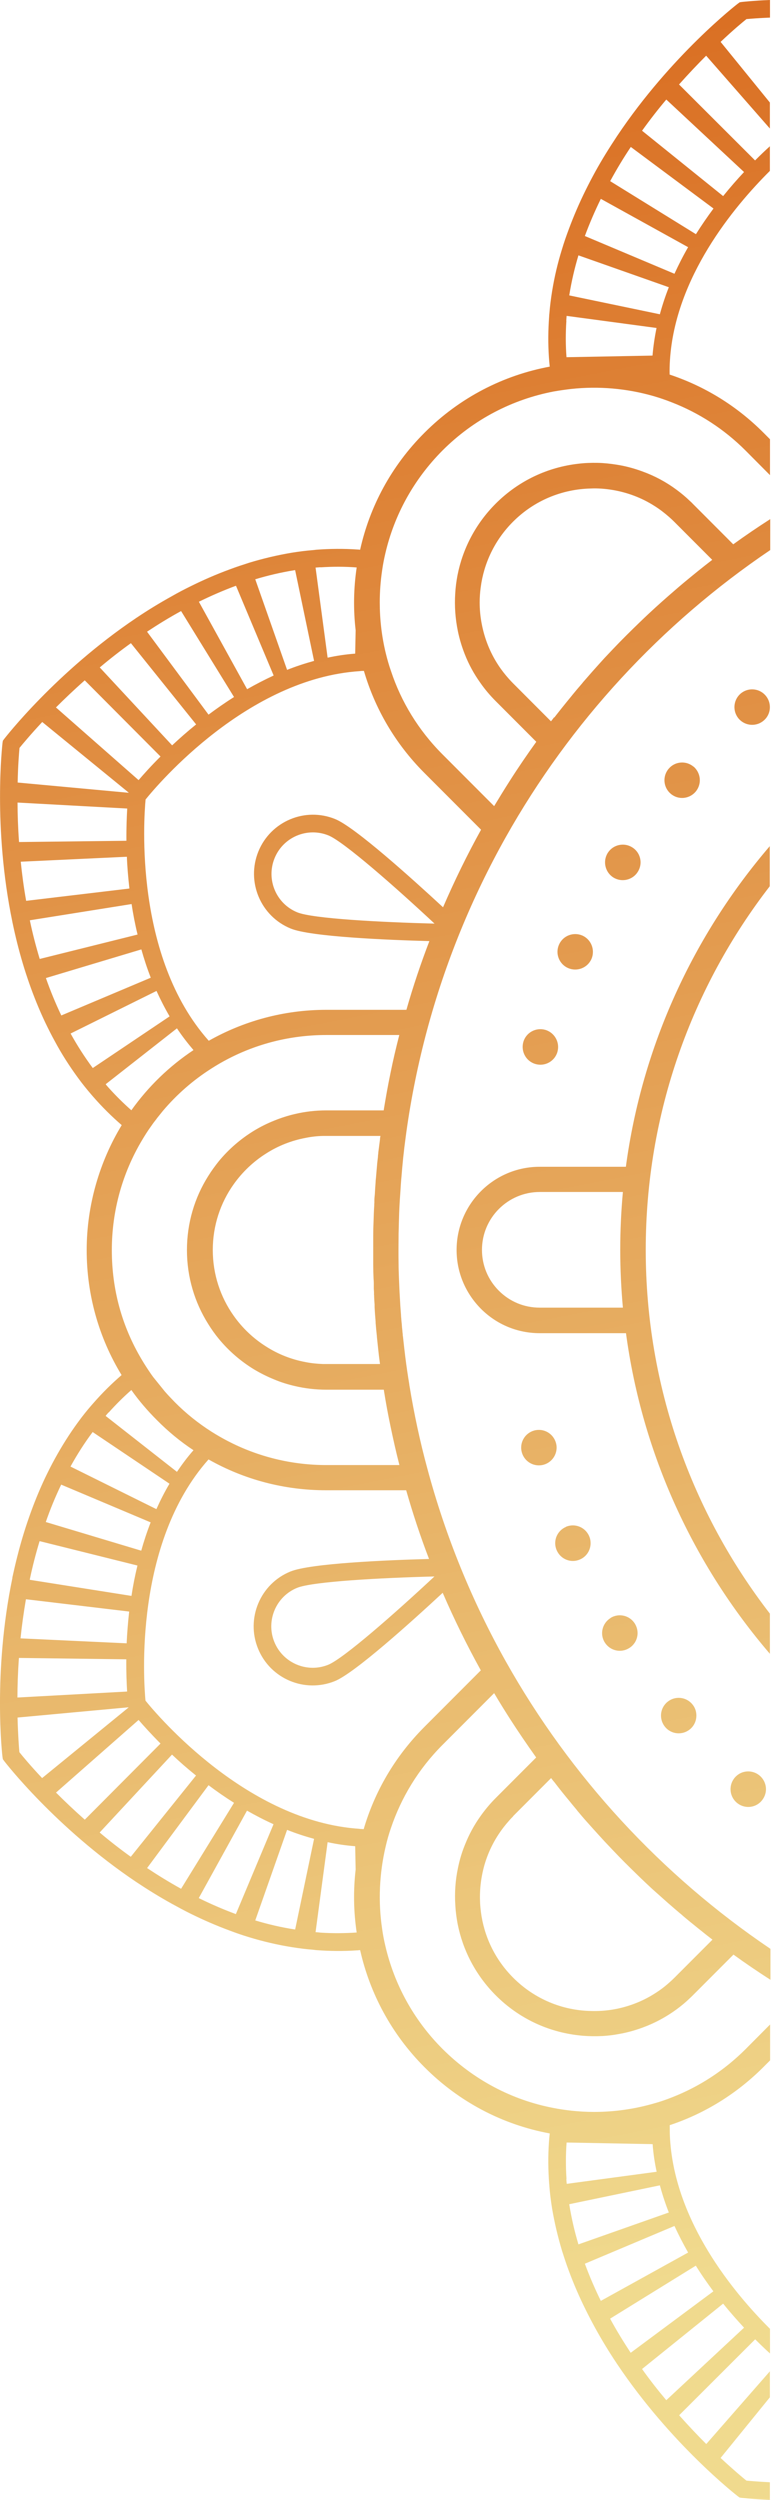<?xml version="1.0" encoding="UTF-8"?> <svg xmlns="http://www.w3.org/2000/svg" width="93" height="300" viewBox="0 0 93 300" fill="none"><path d="M92.505 106.339C83.15 118.423 77.589 133.559 77.589 149.993C77.589 166.427 83.163 181.563 92.505 193.647V198.467C83.37 187.819 77.175 174.575 75.215 159.992H64.852C62.189 159.992 59.678 158.956 57.787 157.064C55.91 155.172 54.862 152.672 54.862 150.007C54.862 144.497 59.346 140.022 64.838 140.022H75.201C77.161 125.438 83.356 112.194 92.491 101.547V106.353L92.505 106.339ZM64.852 143.047C61.03 143.047 57.911 146.154 57.911 149.993C57.911 151.844 58.629 153.584 59.94 154.896C61.251 156.208 62.989 156.926 64.838 156.926H74.843C74.636 154.633 74.525 152.327 74.525 149.979C74.525 147.632 74.636 145.325 74.843 143.047H64.838H64.852ZM92.505 2.113C91.125 2.168 90.146 2.251 89.69 2.292C89.221 2.665 88.09 3.604 86.585 5.027L92.505 12.305V15.426L84.847 6.684C83.84 7.692 82.736 8.852 81.59 10.137L90.725 19.252C91.374 18.602 91.967 18.036 92.505 17.553V20.508C88.103 24.886 81.135 33.31 80.5 43.199C80.459 43.792 80.445 44.372 80.459 44.952C84.585 46.32 88.448 48.64 91.733 51.926L92.519 52.714V57.023L89.594 54.081C86.999 51.485 83.991 49.565 80.776 48.308C80.045 48.018 79.286 47.756 78.527 47.535C75.298 46.61 71.931 46.32 68.619 46.679C67.915 46.761 67.226 46.858 66.522 46.983C61.623 47.922 56.945 50.283 53.164 54.067C49.673 57.575 47.383 61.828 46.32 66.331C46.155 67.021 46.017 67.725 45.92 68.416C45.727 69.7 45.63 70.999 45.63 72.297C45.63 74.341 45.865 76.371 46.348 78.373C46.527 79.105 46.734 79.837 46.983 80.541C48.197 84.201 50.267 87.626 53.164 90.526L59.374 96.741C59.981 95.733 60.602 94.725 61.237 93.73C62.258 92.128 63.334 90.554 64.438 89.021L59.553 84.132C58.877 83.455 58.256 82.723 57.718 81.95C56.945 80.873 56.324 79.727 55.855 78.539C55.496 77.627 55.207 76.688 55.014 75.735C54.71 74.258 54.599 72.739 54.696 71.233C54.737 70.487 54.834 69.756 54.972 69.024C55.593 65.875 57.125 62.878 59.553 60.447C62.327 57.672 65.832 56.07 69.461 55.655C70.234 55.559 71.007 55.531 71.779 55.545C72.552 55.559 73.338 55.642 74.111 55.766C75.16 55.931 76.195 56.208 77.202 56.581C78.651 57.105 80.031 57.837 81.314 58.79C81.852 59.191 82.377 59.619 82.874 60.102C82.998 60.213 83.122 60.323 83.232 60.447L85.716 62.933L85.951 63.168L88.103 65.323C89.552 64.273 91.043 63.265 92.547 62.298V66.013C79.451 74.852 68.523 86.673 60.754 100.497C56.697 107.72 53.496 115.495 51.302 123.671C50.239 127.634 49.411 131.681 48.832 135.81C48.776 136.224 48.721 136.652 48.666 137.067C48.611 137.481 48.556 137.909 48.514 138.337C48.473 138.683 48.431 139.028 48.404 139.373C48.349 139.939 48.293 140.505 48.252 141.072C48.183 141.762 48.142 142.453 48.1 143.143C48.017 144.234 47.962 145.325 47.935 146.416C47.921 146.969 47.907 147.507 47.893 148.06C47.893 148.681 47.88 149.316 47.88 149.938C47.88 150.559 47.88 151.181 47.893 151.816C47.893 152.341 47.921 152.879 47.935 153.404C47.976 154.495 48.031 155.586 48.1 156.677C48.128 157.05 48.155 157.437 48.183 157.81C48.183 157.934 48.197 158.072 48.211 158.196C48.224 158.445 48.252 158.694 48.28 158.928V158.984C48.293 159.218 48.321 159.453 48.349 159.688C48.349 159.826 48.376 159.964 48.39 160.102C48.39 160.199 48.39 160.296 48.418 160.392C48.5 161.193 48.597 161.994 48.694 162.809C48.832 163.914 48.997 165.032 49.177 166.123C49.177 166.193 49.19 166.248 49.204 166.317C49.756 169.673 50.46 172.973 51.343 176.219C53.537 184.394 56.725 192.17 60.782 199.392C68.55 213.216 79.479 225.038 92.574 233.877V237.591C91.07 236.625 89.58 235.617 88.131 234.567L86.82 235.879L86.42 236.28L85.73 236.97L83.246 239.456C83.136 239.566 83.012 239.691 82.887 239.801C82.391 240.284 81.866 240.713 81.328 241.113C80.045 242.052 78.665 242.798 77.216 243.323C76.209 243.696 75.174 243.972 74.125 244.138C73.352 244.276 72.566 244.345 71.793 244.359C71.02 244.372 70.248 244.345 69.475 244.248C65.846 243.834 62.341 242.232 59.567 239.456C57.139 237.025 55.607 234.028 54.986 230.88C54.848 230.148 54.751 229.416 54.71 228.67C54.613 227.165 54.71 225.659 55.027 224.168C55.221 223.215 55.496 222.276 55.869 221.378C56.338 220.191 56.959 219.031 57.732 217.953C58.27 217.194 58.877 216.462 59.553 215.785L64.424 210.91C63.321 209.363 62.258 207.803 61.237 206.215C60.602 205.22 59.967 204.198 59.374 203.19L53.164 209.405C50.267 212.305 48.197 215.744 46.969 219.39C46.72 220.108 46.513 220.84 46.348 221.558C45.575 224.817 45.423 228.214 45.92 231.515C46.017 232.219 46.155 232.91 46.32 233.6C47.383 238.102 49.66 242.37 53.164 245.878C56.876 249.579 61.499 252.023 66.522 252.976C67.212 253.114 67.915 253.211 68.619 253.294C69.53 253.39 70.454 253.446 71.379 253.446C73.835 253.446 76.236 253.1 78.541 252.438C79.313 252.23 80.059 251.968 80.79 251.678C84.06 250.394 87.055 248.446 89.607 245.891L92.533 242.95V247.259L91.746 248.046C88.531 251.264 84.681 253.639 80.473 255.034C80.473 255.614 80.473 256.194 80.514 256.774C81.162 266.676 88.117 275.1 92.519 279.478V282.433C91.981 281.95 91.388 281.384 90.739 280.735L81.604 289.849C82.749 291.134 83.853 292.294 84.861 293.302L92.505 284.574V287.695L86.585 294.973C88.103 296.382 89.221 297.321 89.69 297.694C90.146 297.735 91.125 297.818 92.505 297.887V300C90.422 299.917 89.18 299.765 89.124 299.765L88.862 299.724L88.655 299.572C88.531 299.475 80.611 293.33 74.153 283.704C74.125 283.676 74.111 283.649 74.097 283.621C73.201 282.281 72.331 280.859 71.517 279.381C71.117 278.649 70.731 277.917 70.358 277.158C69.613 275.666 68.937 274.106 68.343 272.504C68.04 271.703 67.778 270.888 67.515 270.059C67.019 268.402 66.618 266.717 66.329 264.991C66.191 264.121 66.08 263.265 66.011 262.381C66.011 262.27 65.998 262.146 65.984 262.036C65.859 260.378 65.846 258.735 65.956 257.105C65.984 256.746 66.011 256.387 66.053 256.028C60.381 254.979 55.151 252.244 50.998 248.073C47.01 244.082 44.43 239.18 43.271 234.028C43.16 234.028 43.05 234.056 42.926 234.056C41.297 234.167 39.655 234.153 37.999 234.028L37.654 233.987C36.771 233.918 35.916 233.807 35.047 233.669C33.322 233.393 31.624 232.993 29.982 232.496C29.154 232.247 28.354 231.971 27.554 231.667C25.953 231.073 24.394 230.396 22.89 229.651C22.131 229.278 21.399 228.877 20.668 228.477C19.192 227.662 17.784 226.792 16.432 225.894C16.432 225.894 16.377 225.853 16.349 225.839C6.717 219.376 0.577 211.449 0.494 211.324L0.342 211.117L0.301 210.855C0.273 210.703 -0.872 200.746 1.487 189.38C1.487 189.325 1.487 189.283 1.501 189.242C1.846 187.654 2.246 186.038 2.729 184.422C2.964 183.635 3.226 182.834 3.502 182.047C4.054 180.472 4.689 178.898 5.42 177.351C5.793 176.578 6.179 175.804 6.593 175.059C7.421 173.553 8.346 172.076 9.38 170.667C9.891 169.963 10.443 169.272 11.023 168.609C11.091 168.526 11.161 168.457 11.229 168.375C12.292 167.159 13.41 166.054 14.61 165.019C11.878 160.544 10.415 155.393 10.415 150.021C10.415 144.649 11.961 139.401 14.624 135.023C13.424 133.987 12.292 132.868 11.229 131.653C11.161 131.57 11.091 131.501 11.023 131.418C10.443 130.742 9.891 130.065 9.38 129.361C8.346 127.952 7.407 126.488 6.593 124.969C6.179 124.223 5.793 123.45 5.42 122.676C4.689 121.13 4.054 119.555 3.502 117.981C3.226 117.18 2.964 116.393 2.729 115.592C2.246 113.976 1.846 112.36 1.515 110.772C1.515 110.772 1.487 110.675 1.487 110.634C-0.872 99.268 0.287 89.325 0.301 89.159L0.342 88.897L0.494 88.689C0.591 88.565 6.731 80.638 16.349 74.175C16.377 74.147 16.404 74.133 16.432 74.12C17.77 73.222 19.192 72.352 20.668 71.537C21.386 71.123 22.131 70.736 22.89 70.363C24.394 69.618 25.939 68.941 27.554 68.347C28.354 68.043 29.168 67.781 29.982 67.518C31.638 67.021 33.322 66.621 35.047 66.331C35.916 66.192 36.771 66.082 37.654 66.013C37.765 65.999 37.889 65.985 37.999 65.972C39.655 65.847 41.297 65.834 42.926 65.944C43.036 65.944 43.146 65.958 43.271 65.972C44.416 60.82 46.996 55.931 50.998 51.94C55.262 47.673 60.533 45.021 66.053 43.999C66.011 43.64 65.984 43.267 65.956 42.895C65.846 41.265 65.859 39.622 65.984 37.964C65.984 37.854 65.998 37.73 66.011 37.619C66.08 36.735 66.191 35.879 66.329 35.009C66.605 33.283 67.005 31.584 67.515 29.941C67.764 29.112 68.04 28.311 68.343 27.51C68.937 25.908 69.613 24.348 70.358 22.842C70.731 22.083 71.117 21.351 71.517 20.619C72.331 19.141 73.214 17.732 74.111 16.379C74.111 16.379 74.139 16.324 74.166 16.296C80.624 6.657 88.545 0.511 88.669 0.428L88.876 0.276L89.138 0.235C89.138 0.235 90.435 0.083 92.519 6.34741e-06V2.127L92.505 2.113ZM66.605 86.107C66.908 85.706 67.226 85.32 67.529 84.933C67.929 84.436 68.329 83.939 68.743 83.442C68.743 83.428 68.771 83.4 68.785 83.386C69.157 82.93 69.53 82.489 69.916 82.047C69.972 81.978 70.027 81.909 70.082 81.84C70.441 81.425 70.799 81.025 71.158 80.61C71.655 80.044 72.152 79.506 72.649 78.953C72.993 78.594 73.338 78.221 73.683 77.862C74.718 76.771 75.795 75.708 76.871 74.672C77.23 74.327 77.589 73.981 77.961 73.636C78.996 72.669 80.072 71.717 81.149 70.791C81.48 70.501 81.825 70.211 82.17 69.921C83.287 68.996 84.419 68.071 85.578 67.187L85.302 66.911L83.439 65.046L81.011 62.616C80.817 62.422 80.611 62.229 80.404 62.049C79.838 61.552 79.244 61.096 78.624 60.71C77.064 59.715 75.326 59.08 73.559 58.79C72.704 58.652 71.834 58.583 70.965 58.624C67.57 58.707 64.217 60.033 61.637 62.616C59.429 64.825 58.132 67.615 57.76 70.487C57.677 71.095 57.635 71.689 57.635 72.297C57.635 73.167 57.718 74.023 57.884 74.879C58.215 76.605 58.863 78.276 59.857 79.796C60.243 80.389 60.685 80.956 61.168 81.494C61.32 81.66 61.471 81.826 61.637 81.991L64.093 84.45L66.204 86.563C66.329 86.411 66.453 86.245 66.577 86.079L66.605 86.107ZM61.665 217.967C61.513 218.119 61.347 218.285 61.195 218.464C60.712 219.003 60.271 219.569 59.885 220.163C58.891 221.682 58.229 223.353 57.911 225.079C57.635 226.529 57.594 228.021 57.787 229.471C58.16 232.357 59.457 235.133 61.665 237.343C64.245 239.925 67.598 241.265 70.993 241.334C71.862 241.362 72.731 241.306 73.587 241.168C75.353 240.878 77.092 240.243 78.651 239.249C79.272 238.862 79.865 238.42 80.431 237.909C80.638 237.73 80.845 237.536 81.038 237.343L83.467 234.912L85.33 233.048L85.606 232.772C85.15 232.426 84.695 232.067 84.254 231.708C83.922 231.446 83.591 231.184 83.26 230.907C83.081 230.769 82.915 230.631 82.749 230.493C82.446 230.244 82.142 229.996 81.852 229.733C81.715 229.623 81.576 229.512 81.439 229.388C81.135 229.126 80.831 228.877 80.541 228.615C80.362 228.463 80.183 228.311 80.003 228.145C79.672 227.855 79.341 227.551 79.01 227.261C78.651 226.944 78.292 226.626 77.947 226.295C77.699 226.074 77.464 225.839 77.23 225.618C76.981 225.383 76.747 225.162 76.499 224.914C75.546 223.988 74.608 223.063 73.697 222.096C73.352 221.737 73.007 221.364 72.662 221.005C72.138 220.439 71.627 219.873 71.117 219.307C70.841 219.003 70.565 218.685 70.289 218.381C70.041 218.105 69.806 217.815 69.571 217.539C69.475 217.429 69.364 217.304 69.282 217.18C69.019 216.862 68.743 216.545 68.495 216.227C67.847 215.454 67.212 214.666 66.605 213.865C66.467 213.714 66.342 213.548 66.218 213.382L61.651 217.953L61.665 217.967ZM77.147 284.298C78.099 285.637 79.079 286.88 80.059 288.04L89.4 279.34C88.6 278.47 87.745 277.517 86.889 276.454L77.147 284.298ZM73.311 278.263C74.084 279.685 74.925 281.052 75.781 282.351L85.716 274.976C84.999 274.009 84.281 272.987 83.605 271.896L73.297 278.263H73.311ZM70.275 271.661C70.841 273.194 71.489 274.686 72.193 276.122L82.68 270.322C82.101 269.3 81.549 268.236 81.038 267.132L70.275 271.661ZM68.398 264.535C68.661 266.165 69.033 267.781 69.502 269.341L80.362 265.516C79.948 264.466 79.589 263.375 79.286 262.257L68.398 264.521V264.535ZM68.053 261.483C68.053 261.677 68.081 261.884 68.095 262.077L78.9 260.627C78.665 259.55 78.499 258.445 78.416 257.313L68.081 257.119C67.971 258.555 67.971 260.006 68.067 261.483H68.053ZM45.658 163.693C45.644 163.555 45.616 163.417 45.603 163.279C45.547 162.85 45.492 162.422 45.451 161.994C45.396 161.483 45.34 160.958 45.285 160.434C45.285 160.365 45.285 160.309 45.272 160.24C45.216 159.743 45.175 159.26 45.133 158.763C45.133 158.666 45.133 158.569 45.12 158.473C45.12 158.348 45.092 158.21 45.092 158.086C45.051 157.685 45.037 157.271 45.009 156.871C45.009 156.802 45.009 156.732 45.009 156.677C45.009 156.636 45.009 156.594 45.009 156.553C44.982 156.235 44.968 155.932 44.954 155.628C44.954 155.531 44.954 155.434 44.94 155.351C44.94 155.282 44.94 155.227 44.94 155.158C44.94 154.965 44.913 154.771 44.913 154.578C44.913 154.454 44.913 154.33 44.913 154.205C44.913 154.136 44.913 154.067 44.913 153.998C44.913 153.805 44.899 153.625 44.885 153.446C44.858 152.879 44.844 152.299 44.844 151.719V151.567C44.844 151.567 44.844 151.443 44.844 151.388V151.264C44.844 150.435 44.844 149.606 44.844 148.778V148.626C44.844 148.626 44.844 148.515 44.844 148.446V148.294C44.844 147.728 44.858 147.148 44.885 146.582C44.899 145.947 44.926 145.298 44.968 144.662C44.968 144.566 44.968 144.455 44.982 144.345C44.982 144.262 44.982 144.179 44.982 144.096C44.982 143.834 45.009 143.585 45.037 143.323C45.065 142.826 45.092 142.328 45.133 141.845C45.133 141.666 45.161 141.5 45.175 141.334C45.189 141.113 45.216 140.906 45.23 140.685C45.258 140.367 45.285 140.05 45.313 139.732V139.691L45.41 138.848C45.41 138.696 45.437 138.544 45.451 138.406C45.451 138.268 45.478 138.144 45.492 138.02C45.547 137.591 45.603 137.163 45.658 136.735C45.658 136.597 45.685 136.459 45.713 136.321H39.269C39.117 136.321 38.965 136.321 38.814 136.321C38.096 136.335 37.392 136.418 36.716 136.556C35.019 136.873 33.418 137.509 32.011 138.406C30.465 139.373 29.127 140.644 28.078 142.121C26.491 144.345 25.567 147.079 25.567 150.007C25.567 152.935 26.491 155.655 28.064 157.879C29.113 159.37 30.451 160.641 31.997 161.608C33.404 162.505 34.991 163.14 36.702 163.458C37.379 163.596 38.082 163.665 38.8 163.693C38.952 163.693 39.103 163.693 39.255 163.693H45.699H45.658ZM37.917 231.874C38.124 231.888 38.317 231.902 38.51 231.929C39.973 232.026 41.422 232.012 42.857 231.915C42.484 229.416 42.443 226.875 42.733 224.361L42.677 221.558C41.546 221.475 40.442 221.309 39.365 221.074L37.917 231.874ZM35.46 231.57L37.737 220.674C36.62 220.37 35.529 220.011 34.495 219.597L30.672 230.465C32.231 230.935 33.832 231.308 35.474 231.556L35.46 231.57ZM28.34 229.706L32.866 218.92C31.762 218.423 30.7 217.87 29.679 217.29L23.883 227.786C25.318 228.491 26.808 229.14 28.34 229.706ZM21.758 226.668L28.119 216.351C27.043 215.675 26.008 214.956 25.056 214.238L17.674 224.182C18.985 225.052 20.337 225.88 21.758 226.668ZM15.714 222.828L23.552 213.078C22.489 212.222 21.523 211.38 20.668 210.565L11.975 219.914C13.134 220.895 14.389 221.875 15.714 222.828ZM10.181 218.381L19.288 209.239C18.157 208.107 17.273 207.126 16.652 206.408L6.731 215.122C7.738 216.13 8.897 217.235 10.195 218.381H10.181ZM2.108 206.118C2.164 208.217 2.274 209.681 2.329 210.275C2.702 210.744 3.64 211.877 5.061 213.382L15.438 204.916V204.889L2.108 206.118ZM43.215 219.486C43.381 219.486 43.533 219.5 43.698 219.514C45.009 215.026 47.438 210.813 50.957 207.278L57.773 200.456C56.104 197.445 54.572 194.338 53.192 191.148C49.439 194.628 42.636 200.76 40.249 201.74C36.62 203.218 32.48 201.478 31.003 197.846C29.527 194.227 31.265 190.07 34.895 188.593C37.296 187.612 46.444 187.226 51.55 187.087C50.515 184.394 49.604 181.646 48.804 178.843H39.186C34.15 178.843 29.32 177.558 25.056 175.142C16.087 185.223 17.26 201.712 17.48 204.088C18.985 205.952 29.734 218.602 43.215 219.472V219.486ZM52.199 189.187C45.768 189.352 37.544 189.794 35.695 190.554C33.156 191.59 31.928 194.504 32.963 197.045C33.998 199.586 36.909 200.815 39.448 199.779C41.297 199.019 47.479 193.592 52.185 189.2L52.199 189.187ZM2.095 203.715L15.273 202.997C15.217 202.044 15.162 200.718 15.176 199.13L2.274 198.964C2.15 200.691 2.095 202.292 2.095 203.715ZM2.481 196.616L15.217 197.21C15.273 196.023 15.369 194.752 15.521 193.399L3.116 191.921C2.84 193.537 2.619 195.125 2.467 196.616H2.481ZM3.571 189.587L15.797 191.521C15.976 190.333 16.211 189.118 16.515 187.875L4.758 184.947C4.289 186.494 3.888 188.054 3.571 189.587ZM5.503 182.654L16.97 186.093C17.287 184.961 17.66 183.828 18.101 182.696L7.352 178.166C6.648 179.63 6.027 181.135 5.503 182.654ZM8.47 175.998L18.791 181.108C19.261 180.072 19.771 179.05 20.364 178.056L11.133 171.855C10.139 173.18 9.256 174.575 8.47 175.998ZM13.051 169.493C12.927 169.631 12.803 169.769 12.692 169.921L21.261 176.633C21.869 175.735 22.517 174.865 23.248 174.037C21.675 173.001 20.199 171.786 18.846 170.418C17.715 169.286 16.694 168.098 15.783 166.814C14.831 167.643 13.92 168.554 13.065 169.507L13.051 169.493ZM18.819 134.263C18.598 134.539 18.377 134.829 18.17 135.133C17.756 135.699 17.384 136.293 17.025 136.901C14.748 140.74 13.437 145.229 13.437 150.021C13.437 154.813 14.679 159.205 17.011 163.127C17.37 163.734 17.756 164.328 18.157 164.908C18.239 165.019 18.322 165.143 18.405 165.253L19.812 166.994C20.185 167.422 20.585 167.836 20.985 168.25C22.338 169.617 23.828 170.805 25.415 171.813C26.049 172.214 26.698 172.587 27.36 172.932C30.976 174.81 35.019 175.818 39.214 175.818H47.99C47.603 174.313 47.258 172.78 46.941 171.261C46.624 169.769 46.348 168.264 46.113 166.773H39.214C37.903 166.773 36.633 166.621 35.405 166.331C34.577 166.137 33.763 165.889 32.977 165.557C32.121 165.212 31.293 164.798 30.507 164.328C28.906 163.348 27.485 162.118 26.298 160.682C25.829 160.116 25.401 159.508 25.015 158.887C23.4 156.318 22.462 153.28 22.462 150.021C22.462 146.761 23.386 143.723 25.015 141.141C25.401 140.519 25.843 139.912 26.298 139.345C27.485 137.909 28.906 136.68 30.507 135.699C31.279 135.23 32.107 134.816 32.977 134.47C33.763 134.153 34.577 133.89 35.405 133.697C36.62 133.407 37.889 133.255 39.2 133.255H46.099C46.348 131.75 46.61 130.244 46.927 128.739C47.231 127.22 47.59 125.715 47.976 124.209H39.2C34.936 124.209 30.907 125.245 27.36 127.096C26.698 127.441 26.049 127.814 25.429 128.214C23.221 129.609 21.247 131.335 19.564 133.324L18.819 134.249V134.263ZM12.692 130.106C12.803 130.258 12.927 130.396 13.051 130.534C13.92 131.501 14.831 132.399 15.783 133.241C17.812 130.396 20.337 127.952 23.248 126.019C22.531 125.176 21.855 124.306 21.261 123.408L12.692 130.12V130.106ZM8.483 124.03C9.27 125.452 10.153 126.833 11.147 128.173L20.378 121.972C19.799 120.978 19.274 119.956 18.805 118.92L8.483 124.03ZM5.517 117.373C6.041 118.879 6.662 120.384 7.366 121.862L18.115 117.332C17.674 116.199 17.301 115.067 16.984 113.935L5.517 117.373ZM3.585 110.441C3.902 111.973 4.302 113.52 4.772 115.081L16.528 112.153C16.225 110.91 15.99 109.681 15.811 108.493L3.585 110.441ZM2.495 103.411C2.647 104.916 2.854 106.491 3.143 108.107L15.549 106.629C15.397 105.276 15.286 103.991 15.245 102.817L2.509 103.411H2.495ZM2.288 101.05L15.19 100.898C15.176 99.309 15.231 97.984 15.286 97.031L2.108 96.313C2.108 97.735 2.164 99.337 2.288 101.05ZM17.494 95.926C17.273 98.315 16.101 114.818 25.084 124.9C29.265 122.538 34.081 121.185 39.214 121.185H48.832C49.632 118.381 50.556 115.633 51.591 112.94C46.486 112.802 37.323 112.415 34.936 111.435C31.307 109.957 29.568 105.814 31.045 102.182C32.521 98.564 36.661 96.81 40.29 98.301C42.677 99.282 49.48 105.414 53.233 108.88C54.613 105.69 56.131 102.583 57.801 99.572L50.984 92.75C47.465 89.228 45.037 85.002 43.726 80.514C43.56 80.514 43.409 80.514 43.243 80.541C29.762 81.411 19.012 94.062 17.508 95.926H17.494ZM52.212 110.841C47.507 106.449 41.325 101.022 39.476 100.262C36.937 99.227 34.025 100.442 32.99 102.997C31.956 105.538 33.17 108.452 35.723 109.488C37.572 110.247 45.796 110.675 52.226 110.841H52.212ZM2.343 89.753C2.288 90.347 2.164 91.824 2.122 93.91L15.452 95.139V95.111L5.075 86.645C3.654 88.165 2.729 89.283 2.343 89.753ZM6.731 84.905L16.652 93.62C17.273 92.901 18.157 91.907 19.288 90.789L10.181 81.646C8.884 82.792 7.725 83.897 6.717 84.905H6.731ZM11.988 80.099L20.682 89.449C21.537 88.648 22.503 87.792 23.566 86.936L15.728 77.186C14.403 78.138 13.148 79.119 11.988 80.099ZM17.674 75.818L25.056 85.762C26.022 85.043 27.043 84.325 28.119 83.649L21.758 73.332C20.337 74.106 18.971 74.948 17.674 75.805V75.818ZM23.897 72.214L29.692 82.71C30.714 82.129 31.776 81.577 32.88 81.066L28.354 70.294C26.822 70.86 25.332 71.51 23.897 72.214ZM30.672 69.521L34.495 80.389C35.543 79.975 36.633 79.616 37.737 79.312L35.46 68.416C33.818 68.678 32.218 69.051 30.658 69.521H30.672ZM38.51 68.071C38.303 68.085 38.11 68.098 37.917 68.112L39.365 78.926C40.442 78.691 41.546 78.525 42.677 78.442L42.733 75.639C42.443 73.139 42.484 70.598 42.857 68.098C41.422 67.988 39.973 67.988 38.51 68.085V68.071ZM68.053 38.503C67.957 39.967 67.957 41.417 68.067 42.867L78.403 42.674C78.499 41.541 78.665 40.436 78.886 39.359L68.081 37.909C68.067 38.116 68.053 38.31 68.04 38.503H68.053ZM68.398 35.451L79.286 37.716C79.589 36.597 79.948 35.52 80.362 34.47L69.502 30.645C69.033 32.206 68.661 33.807 68.398 35.451ZM70.275 28.325L81.038 32.855C81.549 31.75 82.087 30.686 82.68 29.664L72.193 23.864C71.489 25.3 70.841 26.792 70.275 28.325ZM73.311 21.737L83.619 28.104C84.295 27.027 85.012 25.991 85.73 25.024L75.795 17.636C74.925 18.934 74.097 20.301 73.325 21.724L73.311 21.737ZM77.147 15.688L86.889 23.533C87.745 22.469 88.586 21.516 89.4 20.646L80.059 11.946C79.079 13.106 78.099 14.363 77.147 15.688ZM78.32 44.358C78.32 44.358 78.32 44.358 78.334 44.358H78.32ZM67.984 183.248C66.908 183.718 66.411 184.974 66.894 186.052C67.364 187.129 68.619 187.626 69.696 187.143C70.496 186.797 70.965 186.01 70.965 185.195C70.965 184.905 70.91 184.615 70.786 184.339C70.317 183.262 69.061 182.765 67.984 183.234V183.248ZM73.366 194.172C72.359 194.794 72.041 196.106 72.662 197.1C73.283 198.094 74.58 198.412 75.588 197.79C76.25 197.39 76.609 196.686 76.609 195.981C76.609 195.595 76.499 195.208 76.291 194.863C75.671 193.854 74.36 193.551 73.366 194.158V194.172ZM83.191 204.53C82.446 203.618 81.094 203.494 80.197 204.24C79.286 204.986 79.162 206.325 79.907 207.237C80.652 208.148 81.99 208.272 82.901 207.527C83.412 207.112 83.674 206.491 83.674 205.883C83.674 205.4 83.522 204.916 83.191 204.53ZM91.346 213.147C90.477 212.346 89.124 212.402 88.338 213.272C87.538 214.142 87.607 215.495 88.462 216.282C89.332 217.083 90.684 217.028 91.47 216.158C91.843 215.744 92.036 215.233 92.036 214.722C92.036 214.142 91.802 213.575 91.346 213.147ZM64.176 171.675C63.044 171.993 62.382 173.167 62.7 174.299C63.017 175.432 64.19 176.094 65.321 175.777C66.26 175.514 66.881 174.658 66.881 173.719C66.881 173.526 66.853 173.332 66.798 173.153C66.48 172.02 65.308 171.358 64.176 171.675ZM65.514 123.588C64.383 123.27 63.196 123.919 62.879 125.052C62.562 126.184 63.21 127.372 64.342 127.69C65.473 128.021 66.66 127.358 66.977 126.239C67.032 126.032 67.06 125.839 67.06 125.646C67.06 124.72 66.453 123.864 65.514 123.588ZM91.953 83.428C91.167 82.558 89.814 82.489 88.945 83.276C88.076 84.063 88.007 85.416 88.793 86.286C89.58 87.156 90.932 87.225 91.802 86.438C92.271 86.024 92.505 85.444 92.505 84.864C92.505 84.353 92.326 83.842 91.953 83.428ZM83.329 92.004C82.418 91.244 81.08 91.369 80.335 92.266C79.576 93.164 79.7 94.517 80.597 95.263C81.494 96.023 82.832 95.898 83.591 95.001C83.922 94.6 84.088 94.117 84.088 93.633C84.088 93.026 83.826 92.418 83.329 91.99V92.004ZM69.985 112.277C68.909 111.808 67.653 112.277 67.17 113.355C66.687 114.432 67.17 115.688 68.247 116.172C69.323 116.641 70.579 116.172 71.062 115.095C71.186 114.818 71.241 114.528 71.241 114.225C71.241 113.41 70.772 112.636 69.985 112.277ZM75.96 101.685C74.967 101.063 73.642 101.367 73.021 102.362C72.4 103.356 72.704 104.682 73.697 105.303C74.691 105.925 76.016 105.621 76.636 104.626C76.857 104.267 76.968 103.881 76.968 103.494C76.968 102.776 76.609 102.085 75.96 101.685Z" fill="url(#paint0_linear_689_1744)"></path><defs><linearGradient id="paint0_linear_689_1744" x1="79.684" y1="274.342" x2="28.209" y2="13.81" gradientUnits="userSpaceOnUse"><stop stop-color="#F0DA8E"></stop><stop offset="1" stop-color="#DA7024"></stop></linearGradient></defs></svg> 